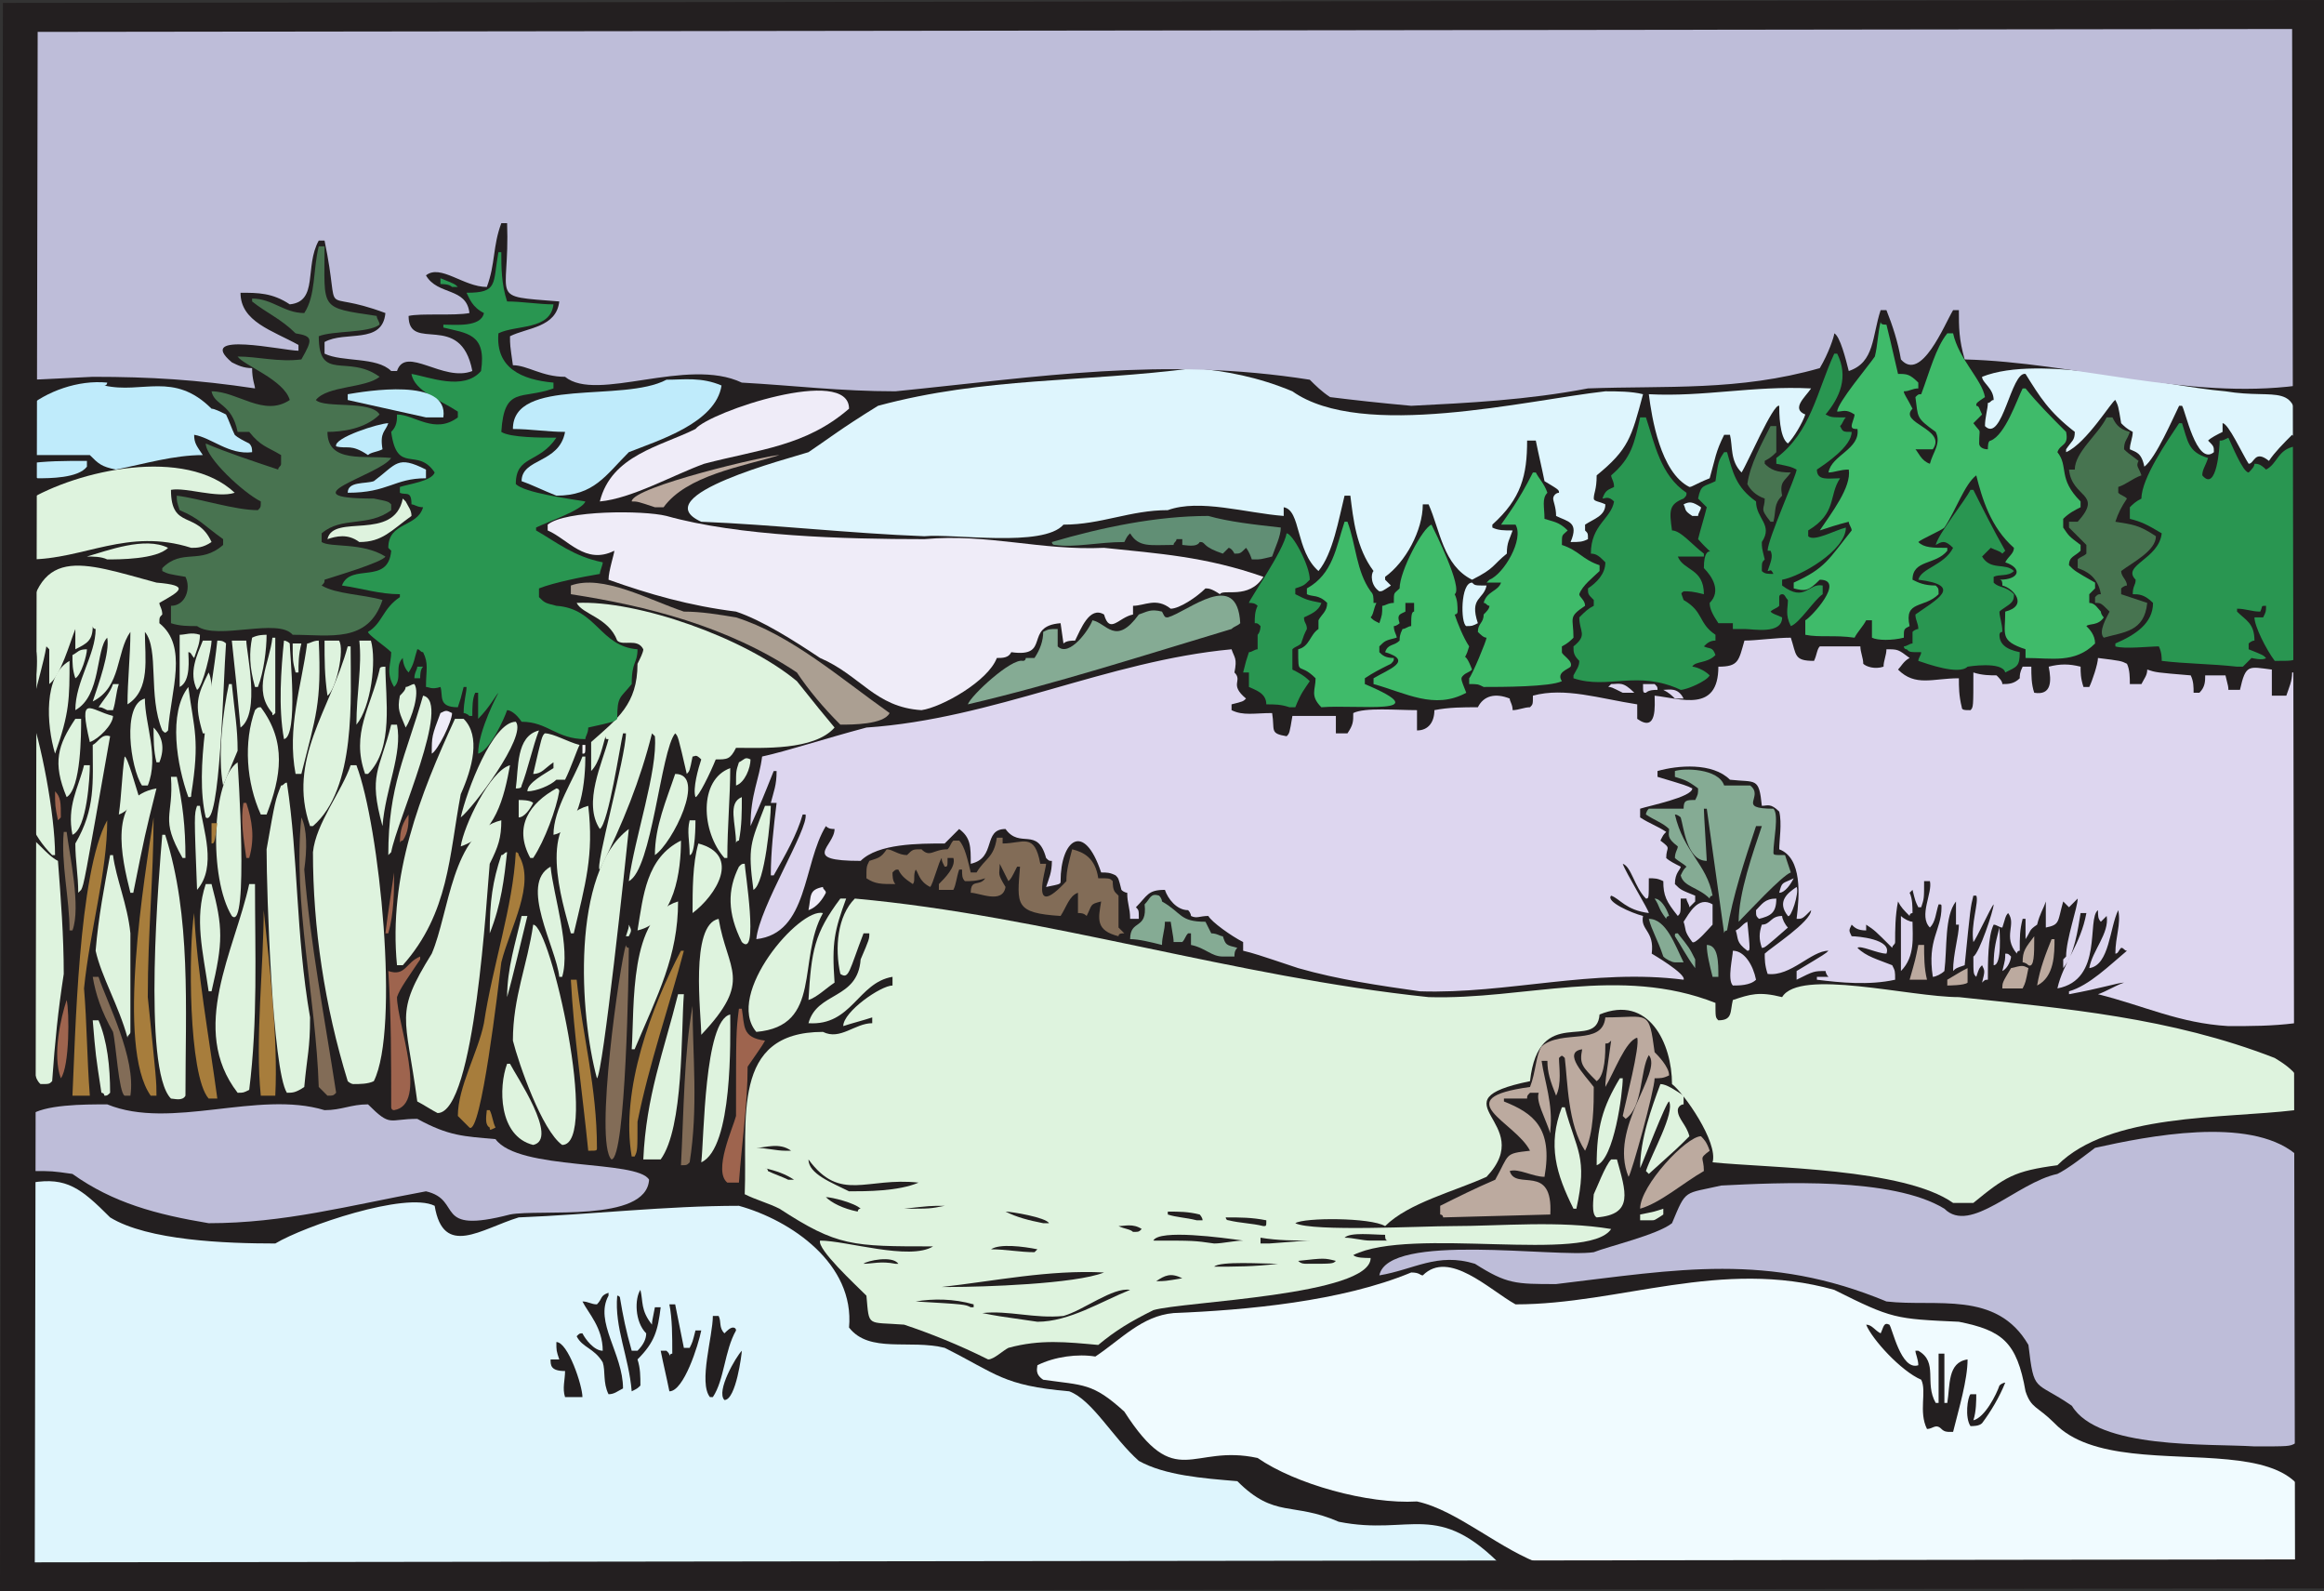 <svg xmlns="http://www.w3.org/2000/svg" width="601.5" height="411.75"><rect width="100%" height="100%" fill="#333333" stroke="none"/><path fill="#231f20" fill-rule="evenodd" d="M570.75 405H547.5c-179.25 0-359.25-1.5-537.75-1.5-1.5.75-1.5.75-3 0 0-126.75-1.5-250.5-2.25-375.75-.75-16.5-.75-18.75-.75-19.5s0-.75.75-.75v-6c81.75.75 594.75 2.25 593.25 2.25-4.5 89.25 3.75 181.5-1.5 271.5.75 1.5.75 14.25 0 17.25 3 36 0 75.75 0 112.5h-25.5"/><path fill="#f0fbff" fill-rule="evenodd" d="M522 404.25c-116.25-.75-116.25 1.5-122.25.75-11.25-3.75-22.5-14.25-33-16.5-12.75.75-31.5-4.5-41.25-11.25-17.25-3.75-21 9-34.5-12-8.25-7.5-10.5-6.75-21-8.25-2.25-1.5-1.5-3-1.5-3.75 4.5-2.25 10.5-3 15-2.25 6.75-4.5 12-10.5 20.25-11.25 18.75-.75 43.5-3 61.5-10.5 2.25 0 2.25.75 3 .75 6.75-6.75 17.25 3.75 24 7.5 27 0 53.25-12 82.5-3.75 15 7.5 15.75 7.5 32.25 8.25 11.25 2.25 15 5.25 17.25 18 1.5 4.5 3 3.75 7.5 8.25 18.75 19.5 79.5-7.5 63.75 39-2.25.75-3-3-73.5-3"/><path fill="#def5fd" fill-rule="evenodd" d="M365.25 406.5C7.5 405 7.5 405 6.75 404.25c-.75-85.5.75-88.5 1.5-98.25 9-1.5 12.75 1.5 20.25 9 9.75 6 30 6.75 42.75 6.75 7.5-4.5 33.75-13.5 41.25-9.75 2.25 13.5 12 6 21.75 3 18.75-.75 38.25-3 57-3 13.5 3.75 30 15 28.5 31.5 5.25 6.75 15.75 3 24.75 5.25 13.5 6.75 15 9.75 32.25 11.25 6 2.25 11.25 12 18 18 6.75 3.75 16.5 4.5 25.5 5.25 9.75 9.75 14.25 5.25 26.25 10.5 18.75 3.75 25.5-6 42.75 12 0 0-21.75.75-24 .75"/><path fill="#bebdd9" fill-rule="evenodd" d="M583.5 374.25c-12-.75-40.5.75-47.25-10.5-9.75-6.75-9.75-3-11.25-15.75-8.25-14.25-24-9.75-36.75-11.25-30.75-12.75-54-8.25-85.5-4.5-10.5 0-12.75 0-21-5.25-9.75-3-15.75 1.5-24.75 3 2.25-11.25 45.75-4.5 55.5-6 3.75-1.5 16.5-4.5 20.25-7.5 3.75-9 3-7.5 12.75-9.75 15-.75 44.25-2.25 57.75 6 6.75 6.75 18.75-6.75 29.25-9 3-1.5 6.75-4.5 9.75-6.75 13.5-3 39.75-8.25 51.75 1.5 0 15.75 3.75 70.5 0 75-1.5.75-1.5.75-10.5.75"/><path fill="#231f20" fill-rule="evenodd" d="M504.75 370.5c-.75 0-1.5 0-2.25-.75-1.5-1.5-2.25 0-3.75 0-2.25-4.5 0-9.75-1.5-12.75-5.25-2.25-12.75-10.5-14.25-14.25 1.5 0 2.25 1.5 3.75 2.25.75-1.5.75-3 2.25-2.25.75.75 3 12 7.5 10.5 0-1.5-.75-3-.75-3.75h.75c5.25 3 1.5 8.25 4.5 13.5h.75v-12.75h1.5V363h.75c.75-4.5 0-10.5 5.25-11.25 0 5.25-2.25 12.75-3.75 18.75h-.75M510 369c-1.5-2.25-.75-7.5 0-8.25h1.5c0 1.5 0 4.5-.75 6.75 3-.75 6-6.75 6.75-9 .75-.75 1.5-.75 1.5-.75-1.5 3.75-3.75 7.5-6 10.5-.75.75-2.25.75-3 .75m-322.5-6.75c-2.25-2.25 3-11.25 4.5-12.75 0 .75-1.5 12.75-4.5 12.75m-41.25-.75c-.75-2.25 0-4.5 0-6.75-3.75 0-3.75-1.5-3.75-3h2.25c-.75-2.25-.75-2.25-.75-4.5 3 0 6.75 11.25 6.75 14.25h-4.5m37.5 0c-3-3.75.75-15.75.75-21h1.5c.75 1.5 0 3 1.5 4.5.75-.75 1.5-1.5 2.25-1.5 0 0 .75 0 .75.75-3 5.25-3 12.75-6 17.25h-.75m-26.25-.75c-1.5-3-.75-6-1.5-8.25-2.25-3.75-5.25-3.75-6.75-6.75.75-.75.75-.75 1.5-.75.75 1.5 3 4.5 5.25 4.5 0-6-3.75-9.75-5.25-12.75 1.5 0 2.25.75 3.75.75 1.5-1.5.75-2.25 3-3v.75c-3.75 6.75 3.75 15 3.75 24-1.5.75-2.25 1.5-3.75 1.5m15.75-.75c-.75-3.75-1.5-6.75-2.25-10.5h1.5c.75.75.75.75.75 1.5 0-.75.75-.75.75-.75 0-4.5 0-9-.75-12.75h1.5l2.25 11.25h1.5c.75-1.5.75-1.5 1.5-4.5h1.5C180.75 348 177 360 173.25 360m-9.75 0c-.75-9-4.5-16.5-3.75-24.75 0 0 .75 0 .75.75.75 4.5 1.5 8.25 3 13.5h1.5c1.5-1.5 2.25-3 2.25-4.5-3-3-3-9-1.5-11.25.75 3 0 5.25 3 9 0-.75 0-.75.75-4.5h1.5c-.75 6-1.5 9-6 13.5.75 2.25.75 4.5.75 6.75-.75.75-.75.75-2.25 1.5"/><path fill="#def3de" fill-rule="evenodd" d="M255.75 351.75c-7.5-3.75-15-6.75-21.75-9-9.75-.75-9 .75-9.75-7.5-3-3-12.75-12-12-14.25 6.75 0 23.25 5.25 29.25 1.5-21 0-24.75 0-39.75-9.75-3-1.5-6-2.25-9-3.75.75-19.5-3.75-42 20.25-42 4.5 2.25 8.25-2.25 12.75-2.25v-1.5c-2.25.75-5.25 1.5-7.5 2.25 0-3.75 9.75-10.5 12.75-10.5v-2.25c-9 1.5-10.5 12.75-21.75 12 2.25-8.25 12.75-6 13.5-16.5C225 243 225 243 225 241.5h-1.5c-3.75 9.75-3.75 12-6 10.5-1.5-6.75-.75-15 3.75-19.5 49.5 4.5 98.25 20.25 148.5 25.5 24.75.75 49.5-8.25 74.25 1.5 0 3.75 0 3.75.75 4.5 3.75 0 3-2.25 3.75-5.25 4.5-1.5 6.75-2.25 12.75-.75 4.5-7.5 33 0 45.75 0 27.75 3 54.75 5.25 81.75 15.75 3.75 2.25 10.5 6.75 5.25 13.5-18.75 2.25-48 .75-61.5 14.25-11.25 1.5-13.5 3-21.75 9.75h-5.25c-12.75-9-47.25-9-62.25-10.5 1.5-5.25-7.5-18-10.5-20.25 0-10.5-6-23.25-18.75-18-.75 9.75-15.75-3-18 17.25-25.5 5.25 2.25 10.5-11.25 24.75-8.25 3.75-20.25 6.75-26.25 12.75-3.75-2.25-21-2.25-23.25-.75 4.5 2.25 33 .75 40.5.75 12.75 0 27.75-1.5 41.25.75-6 9-51.75-.75-66.75 6.75.75.75 3 .75 4.5.75 0 9.75-48.75 11.25-56.25 13.5-6 3-9.75 5.25-14.25 9-8.25-.75-15-1.5-23.25.75-1.5.75-3.75 3-5.25 3"/><path fill="#231f20" fill-rule="evenodd" d="M268.5 342c-10.5-1.5-10.5-1.5-14.25-2.25 6.75-.75 13.5 1.5 21 .75 5.25-1.5 12.75-7.5 17.25-6.75-7.5 3-15.75 8.25-24 8.25m-17.25-3.75c-1.5-.75-1.5-.75-14.25-1.5 4.5-.75 9.75-.75 15 .75v.75h-.75M246 333h-2.25c13.5-1.5 27.75-4.5 42-3.75-7.5 3-31.5 3.75-39.75 3.75m53.25-1.5c2.25-1.5 3.75-2.25 6.75-.75-4.5.75-4.5.75-6.75.75m15-3.75c1.5-1.5 12.75-.75 16.5-.75-6 .75-11.25.75-16.5.75m-82.5-.75c-3.75-.75-6 0-8.25 0 .75-.75 7.5-2.25 9 0h-.75m106.5 0c-.75 0-1.5 0-2.25-.75 6.75-.75 6.75-.75 9.75 0-.75.75-.75.75-7.5.75m-70.5-3c-3.75 0-7.5-.75-11.25-.75 2.25-1.5 8.25-.75 12 0l-.75.75m46.5-2.25C309 321 309 321 298.5 321c1.5-3 18-.75 23.25 0-2.25 0-5.25.75-7.5.75m14.25 0h-2.25v-1.5c4.5.75 9 .75 12.75.75-.75 0-.75 0-10.5.75m26.25-.75c-2.25 0-4.5-.75-6.75-.75 1.5-1.5 7.5-.75 10.5-.75 0 .75 0 1.5.75 1.5h-4.5m-61.5-2.25c-.75-.75-2.25-.75-3.75-1.5 1.5 0 3.75-.75 6 .75-.75.75-.75.75-2.25.75m33.75-1.5c-3-.75-6-.75-9-1.5-.75 0-.75-.75-.75-.75 3.75 0 6.75 0 10.5.75 0 1.5 0 1.5-.75 1.5"/><path fill="#bebdd9" fill-rule="evenodd" d="M54 316.5c-13.5-2.25-24.75-5.25-35.25-12.75-5.25-.75-5.25-.75-10.5-.75-.75-4.5-.75-9-.75-14.25 3.75-3 14.25-3 20.25-3 16.5 6.75 39-3.75 56.25 1.5 4.5 0 6.75-1.5 11.25-1.5 6 6 5.25 3.75 12.75 3.75 8.25 4.5 12 4.5 20.25 5.25 6 8.25 36.75 5.25 39.75 10.5-.75 11.25-28.5 7.5-36 9-20.25 5.25-12-3.75-21.75-6C90 312 73.5 316.5 54 316.5"/><path fill="#231f20" fill-rule="evenodd" d="M270 316.5c-3.75-.75-6.75-1.5-9.75-3 1.5 0 10.5 1.5 11.25 3H270"/><path fill="#def3de" fill-rule="evenodd" d="M427.5 315.75h-3v-1.5c3.75-.75 3.75-.75 6-1.5v1.5c-2.25 1.5-2.25 1.5-3 1.5"/><path fill="#231f20" fill-rule="evenodd" d="M309.75 315.75c-3-.75-5.25-.75-7.5-1.5v-.75c3 0 5.25 0 8.25.75 0 0 .75.75.75 1.5h-1.5"/><path fill="#bcaa9f" fill-rule="evenodd" d="M373.5 315c0-.75-.75-.75-.75-.75V312c4.5-2.25 9-4.5 14.25-6.75 3.75-6.75 2.25-6.75 9-7.5-3.75-7.5-21.75-13.5 0-16.5 1.5-3.75 1.5-8.25 3-10.5 5.25-4.5 15.75 0 16.5-7.5 11.25 0 11.25-2.25 12.75 9 .75.75 3.75 3.75 3.75 6-1.5.75-2.25.75-3.75.75 0 3-6 24.75-6.75 25.5-5.25-12.75 9-27 5.25-31.5-2.25 3.75-1.5 13.5-6 16.5l-.75-.75c.75-3.75 4.5-18 3.75-20.25-3 .75-6 9-8.25 12.75 0-1.5 0-1.5 1.5-12-.75.75-.75.75-1.5.75 0 2.25 0 8.25-2.25 9.75-3.75-3.75-4.5-4.5-3.75-8.25-5.25.75.75 6.75 3 9.75 0 4.5 0 12-2.25 16.5-4.5-6.75-4.5-18-5.25-24-.75-.75-.75-.75-1.5 0 0 2.25.75 6.75-.75 9.75-1.5-3.75-2.25-6-2.25-9H399c.75 5.25 3 11.25 2.25 18v.75c-1.5-4.5-3.75-8.25-3-10.5H396c-.75.75-.75.75-.75 1.5h-6v.75c7.5 3 12.75 6.75 10.5 19.5-3 0-6.75-2.25-9-1.5 1.5 5.25 11.25-2.25 10.5 11.25-.75 0-.75 0-27.75.75"/><path fill="#def3de" fill-rule="evenodd" d="M413.25 315c-1.5-.75-.75-5.25-.75-6 .75-1.5 3-7.5 4.5-9h1.5c2.25 8.25 4.5 14.25-5.25 15"/><path fill="#231f20" fill-rule="evenodd" d="M222 313.5c-3.75-.75-6.75-2.25-8.25-3.75 1.5 0 7.5 1.5 9 3-.75 0-.75.75-.75.75m12-.75c6.75-.75 6.75-.75 10.5-.75-3.75.75-3.75.75-10.5.75"/><path fill="#def3de" fill-rule="evenodd" d="M407.25 312.75c-4.5-9-6.75-16.5-3-26.25h.75c3 11.25 6 12.75 3 26.25h-.75"/><path fill="#bcaa9f" fill-rule="evenodd" d="M424.5 312.75c0-6 12-18.75 15.75-18.75.75.75 1.5 1.5 2.25 3.75-3 2.25-1.5 1.5-1.5 5.25-5.25 3-11.25 8.25-16.5 9.75"/><path fill="#231f20" fill-rule="evenodd" d="M219.75 308.25c-4.5-2.25-10.5-4.5-10.5-8.25 8.25 11.25 15 4.5 28.5 6-5.25 2.25-13.5 2.25-18 2.25"/><path fill="#9e644e" fill-rule="evenodd" d="M188.25 306c-3.75-3 1.5-14.25 2.25-17.25 0-21.75 0-21.75.75-27.75h.75c.75 4.5 0 7.5 6 8.25-.75 1.5-3 4.5-4.5 6.75 0 9.75-1.5 19.5-2.25 30h-3"/><path fill="#231f20" fill-rule="evenodd" d="M204 305.25c-1.5-.75-3.75-1.5-5.25-2.25 0-.75-.75-.75-.75-.75 3 .75 5.25 1.5 7.5 3H204"/><path fill="#def3de" fill-rule="evenodd" d="M426.75 303.75 426 303c1.5-4.5 7.5-15 6-18-.75 0-6.75 15.75-7.5 17.25 0-7.5 3-15.75 5.25-21.75 1.5 0 3.75 1.5 6 3v2.25c-.75 0-1.5.75-1.5 1.5 0 2.25 2.25 3.75 3 6.75-3 3-3 3-10.5 9.75"/><path fill="#826c57" fill-rule="evenodd" d="M176.25 301.5c.75-14.25.75-28.5 3-41.25 0 12.75 1.5 26.25-.75 40.5-.75.75-.75.75-2.25.75"/><path fill="#def3de" fill-rule="evenodd" d="M413.25 301.5c0-9.75 1.5-15 6-22.5h.75c0 3.75-2.25 21-6.75 22.5m-231.75-.75c.75-6 .75-36.75 7.5-38.25 0 6 .75 34.5-7.5 38.25m-12-.75h-3c.75-16.5 5.25-27.75 9-42.75h1.5c-.75 9.75 0 34.5-6 42.75h-1.5"/><path fill="#826c57" fill-rule="evenodd" d="M158.25 300c-4.5-4.5 2.25-51 3.75-55.5 0 0 0 .75.75.75 0 5.25-.75 54.75-4.5 54.75"/><path fill="#a77d3c" fill-rule="evenodd" d="M163.5 299.25c-3-17.25 5.25-39 12.75-53.25h.75c-3.75 14.25-9 29.25-12 44.25 0 7.5 0 7.5-.75 9h-.75"/><path fill="#231f20" fill-rule="evenodd" d="M203.25 297.75c-2.25 0-5.25-.75-7.5-.75 2.25 0 6-1.5 9 .75h-1.5"/><path fill="#a77d3c" fill-rule="evenodd" d="M152.25 297.75c-1.5-15-3.75-30-4.5-44.25h1.5c1.5 14.25 5.25 27.75 5.25 43.5 0 .75 0 .75-2.25.75"/><path fill="#def3de" fill-rule="evenodd" d="M138 296.25c-9-2.25-9-15-6.75-21h.75c1.5 3 12.75 19.5 6 21"/><path fill="#def3de" fill-rule="evenodd" d="M145.5 296.25c-5.25-3.75-11.25-21-12.75-27 0-11.25 3.75-19.5 5.25-30 4.5 0 17.25 57 7.5 57"/><path fill="#a77d3c" fill-rule="evenodd" d="M126.75 291.75c-1.5-.75-.75-3.75-.75-4.5h.75c.75 1.5.75 3 1.5 4.5-1.5.75-1.5.75-1.5 0m-5.25 0-3-3c0-7.5 5.25-16.5 6.75-24 2.25-15 7.5-30 8.25-44.25 0 0 .75 0 .75.75 4.5 7.5-2.25 18.75-4.5 27.75-.75 6-5.25 45-8.25 42.75"/><path fill="#def3de" fill-rule="evenodd" d="M113.25 288c-1.5-.75-3.75-2.25-5.25-3-3-22.5-6-22.5 3.75-38.25 4.5-10.5 5.25-31.5 18-34.5 0 4.5-.75 6.75-3 11.25C126 231 123 288 113.25 288"/><path fill="#9e644e" fill-rule="evenodd" d="M102 287.25c-.75 0-.75-.75-.75-.75 0-12 0-24-.75-35.25 4.5 1.5 4.5-2.25 8.25-3.75v.75c-3 4.5-5.25 7.5-6 9.75 0 6.75 8.25 27.75-.75 29.25"/><path fill="#def3de" fill-rule="evenodd" d="M44.25 284.25c-7.5-7.5-3-59.25-2.25-68.25h.75C49.5 237 48 261 48 283.5c-.75 1.5-3 .75-3.75.75"/><path fill="#a77d3c" fill-rule="evenodd" d="M54 284.25c-5.25-6-5.25-39-3.75-48 .75 15 3.75 31.5 6 48H54m-33.75-.75h-1.5c.75-15 1.5-57.75 9-71.25 0 13.5-4.5 28.5-6 43.5.75 9 .75 18 1.5 27.75h-3m18.75 0c-9-12.75-1.5-57 .75-72 0 15-1.5 30-1.5 46.5 2.25 21.75 2.25 21.75 2.25 25.5H39"/><path fill="#826c57" fill-rule="evenodd" d="M32.25 283.5c-1.5-.75-2.25-13.5-3-16.5-3-5.25-4.5-9.75-5.25-14.25h1.5c2.25 6.75 9.75 21 8.25 30.75h-1.5"/><path fill="#a77d3c" fill-rule="evenodd" d="M67.5 283.5c-1.5-14.25.75-33.75.75-48 1.5 14.25 3.75 33 3 48H67.5"/><path fill="#826c57" fill-rule="evenodd" d="m84.75 283.5-2.25-2.25c-.75-23.25-6.75-48-4.5-69.75 1.5 3 1.5 8.25.75 13.5 1.5 18.75 5.25 38.25 8.25 57.75-.75.75-.75.75-2.25.75"/><path fill="#def3de" fill-rule="evenodd" d="M27 283.5c0-.75-.75-.75-.75-.75C24.75 273 24.75 273 24 264h1.5c2.25 5.25 3 12 3 18.75-.75.75-.75.75-1.5.75m34.5-.75c-12.75-16.5-.75-36.75 3-54H66c0 18 .75 35.25-1.5 53.25-1.5.75-1.5.75-3 .75m12.75 0c-3.75-6-5.25-51.75-5.25-63 2.25-12.75 2.25-12.75 3.75-16.5.75 0 .75-.75 1.5-.75 3 19.5 2.25 39 6 60.75 0 8.25-.75 9.75-1.5 18-2.25 1.5-3 1.5-4.5 1.5M10.5 280.5c-6-4.5-3-58.5-3-63.75 1.5 0 4.5 4.5 7.5 6 .75 9.75 1.5 19.5 1.5 29.25-1.5 9.75-2.25 17.25-3 27.75-.75.75-.75.75-3 .75m81 0c-.75 0-1.5-.75-1.5-.75-6-19.5-9-39.75-9-59.25.75-7.5 7.5-15.75 9.75-22.5h1.5c6 15.75 11.25 68.25 4.5 81.75-1.5.75-3.75.75-5.25.75m63-1.5c-4.5-16.5-6.75-53.25 8.25-64.5-.75 7.5-6.75 63.75-8.25 64.5"/><path fill="#9e644e" fill-rule="evenodd" d="M15.75 279c-2.25-6 0-15.75 1.5-20.25.75 3 .75 17.25-1.5 20.25"/><path fill="#def3de" fill-rule="evenodd" d="M163.5 271.5c.75-11.25-.75-34.5 12-38.25 0 14.25-5.25 24-11.25 38.25h-.75m-130.5-3c-2.25-8.25-6.75-15.75-8.25-22.5.75-9 2.25-16.5 3.75-24.75h.75c.75 6 3.75 12.75 4.5 20.25V267c0 .75-.75.75-.75 1.5m148.5-.75c0-5.25-3-28.5 4.5-30 2.25 13.5 9 15.75-4.5 30m14.25-.75c-8.25-9.75 11.25-32.25 17.25-30.75-6.75 12 0 29.25-17.25 30.75"/><path fill="#ddd6ef" fill-rule="evenodd" d="M576.75 265.5c-12.75-.75-21.75-5.25-33.75-8.25 2.25-.75 4.5-2.25 6.75-3-1.5 0-6 1.5-14.25 3v-.75c5.25-1.5 10.5-6.75 15-10.5-.75 0-.75-.75-1.5-.75-.75.75-.75 1.5-1.5 1.5 0-4.5 1.5-7.5.75-11.25-2.25 4.5-2.25 14.25-7.5 15 .75-4.5 5.25-9 4.5-13.5l-1.5 1.5c-.75-.75-.75-1.5-.75-3-3 2.25 1.5 18-10.5 20.25 1.5-6.75 6-11.25 7.5-19.5h-1.5c-.75 4.5-1.5 10.5-4.5 14.25v-2.25l.75-.75c0-4.5 3-12.75 3-15l-2.25 2.25-1.5-1.5c-1.5 5.25-.75 6-4.5 6.75v-6.75c-.75 2.25-1.5 3-2.25 6-2.25 1.5-1.5 1.5-3 3.75v-5.25h-.75c-.75 3-.75 4.5-.75 8.25-.75 0-.75.75-.75.75-3.75-4.5 0-7.5-2.25-10.5-.75.75-.75 1.5-1.5 3.75-.75 0-1.5-.75-2.25-.75-1.5 3-1.5 9.75-1.5 14.25-.75 0-.75 0-1.5.75.75-3 .75-3 0-4.5-.75.75-.75.75-1.5 3-.75-.75-.75-.75-.75-5.25 1.5-.75 5.25-12 5.25-13.5-.75.75-4.5 9-5.25 9.75-.75-4.5 1.5-10.5.75-12h-.75c-.75 3-.75 3-2.25 18-2.25.75-2.25.75-3 1.5 0-4.5 1.5-9 1.5-12h-.75v-6c-3 3.75-2.25 12-3 18-.75.75-2.25 1.5-3 1.5-1.5-9.75 2.25-12 2.25-18 0-.75 0-.75-.75-.75-.75 2.25-.75 4.5-2.25 6-3-3 .75-9 0-12H498c0 4.5 0 4.5-.75 6.75h-.75c-.75-1.5-.75-1.5-1.5-4.5l-.75.75c.75 1.5.75 3.75.75 5.25 0 0-.75 0-.75.75-1.5-1.5-2.25-2.25-3-3.75-.75 3.75-.75 7.5-.75 10.5 0 .75-.75.75-.75 1.5-4.5-4.5-4.5-4.5-6.75-6v1.5c-2.25 0-3-.75-3.75-1.5-.75 1.5-.75 1.5 0 3 1.5 0 10.5.75 9 4.5-2.25 0-6.75-2.25-7.5-1.5 2.25 2.25 5.25 3 9 4.5.75 1.5.75 1.5.75 3.75-6.75 1.5-14.25.75-20.25 0v-.75h3c-.75-.75-.75-1.5-.75-1.5-3 0-3 0-7.5 2.25v-2.25c7.5-4.5 7.5-4.5 8.25-5.25-4.5 0-9.75 6.75-15.75 6-.75-2.25-.75-3.75-.75-5.25 1.5-1.5 12-8.25 12-11.25-2.25 2.25-2.25 2.25-3.75 2.25.75-6 1.5-15.75-4.5-18 0-2.25.75-6.75 0-9.75-2.25-2.25-3-1.5-4.5-1.5-.75-7.5-1.5-6-8.25-6.75-4.5-4.5-13.5-3.75-18.75-2.25v1.5c7.5 2.25 7.5 2.25 9 3 0 2.25-11.25 4.5-13.5 5.25v2.25c2.25 1.5 4.5 2.25 6.75 3.75-.75.75-.75.75-1.5 2.25 3 2.25 1.5 1.5 1.5 4.5.75.75 2.25 1.5 3.75 2.25 0 .75-1.5 1.5-1.5 4.5 1.5 1.5 1.5 1.5 5.25 3v1.5l-1.5 1.5c0-.75-.75-1.5-.75-2.25H435c0 3.75 0 3.75-.75 4.5-3-3.75-3.75-5.25-3.75-9-1.5-.75-2.25-.75-3.75-.75 0 5.25 0 5.25-.75 5.25-3-3-3.75-8.25-6-9 .75 2.25 6.75 12 6.75 12.75-6-.75-7.5-3.75-9.75-4.5-1.5 1.5 5.25 4.5 8.25 5.25-.75 3.75 3 3.75 2.25 9.75 0 0 9 5.25 8.25 6.75-23.25-3-45.75 3.75-68.25 3-10.5-1.5-21-3-31.5-6-11.25-3.75-11.25-3.75-14.25-4.5v-2.25c-3-1.5-8.25-5.25-9-6.75-2.25 0-3 .75-4.5 0 0 0 0-.75-.75-1.5-3 0-5.25-3-6-5.25-4.5 0-4.5 1.5-7.5 4.5.75.75.75.75.75 3h-2.25c0-3-.75-3.75-.75-6.75 0 0-.75 0-1.5-.75-.75-3-.75-3-1.5-3.75-1.5-.75-2.25-.75-3.75-.75-4.5-13.5-10.5-8.25-10.5 2.25 0 .75 0 .75-3.75 1.5.75-2.25 1.5-3.75 1.5-6.75-.75 0-.75 0-1.5-.75-2.25-8.25-6.75-2.25-10.5-7.5-6 0-2.25 7.5-9 9 0-4.5 0-6.75-3-9l-3.75 3.75c-6.75 0-17.25 0-21.75 4.5-15.75 0-6.75-3.75-6.75-8.25-.75 0-1.5 0-2.25-.75-6 9.75-4.5 27.75-18 29.25.75-8.25 13.5-28.5 12.75-32.25h-.75c-1.5 5.25-4.5 10.5-7.5 15.75h-.75c0-6 .75-12.75 1.5-18.75h-1.5c.75-3 1.5-4.5 1.5-8.25h-.75c-3 7.5-3 7.5-6 14.25 0-8.25 2.25-12 3-18 6.75-1.5 15.75-4.5 27-7.5 33-2.25 62.25-17.25 94.5-20.25.75 2.25 1.5 2.25.75 6 2.25 2.25-1.5 3 3 6.75-.75.75-.75.75-3.75 1.5v1.5c3 1.5 6 .75 10.5.75.75 4.5-.75 5.25 3.75 6 .75-.75.75-.75 1.5-5.25h11.25v4.5h3c1.5-2.25 1.5-3 1.5-5.25 3-1.5 11.25-.75 16.5-.75V189c3 0 4.5-2.25 4.5-5.25 3.75-.75 7.5-.75 11.25-.75 1.5-3 4.5-3.75 8.25-2.25 0 .75.75 1.5.75 3 1.5 0 3-.75 4.5-.75.75-.75.75-.75.75-3 8.25-2.25 17.25.75 27 2.25V186c5.25 3.75 4.5-3.75 4.5-6 6.75.75 16.5 4.5 16.5-7.5 5.25 0 5.25-1.5 6.75-6.75 3 0 8.25-.75 12-.75 1.5 4.5.75 6 6 6 .75-1.5.75-3 1.5-3.75h10.5c0 1.5.75 3 .75 4.5.75.75 3 1.5 5.25.75 0-1.5.75-3 .75-4.5 3 0 3 0 6 2.25-1.5.75-2.25 2.25-3 3 4.5 4.5 9 2.25 15.75 2.25 0 2.25 0 4.5.75 7.5 0 .75.75.75 2.25.75.75-.75.75-.75.75-9.75 2.25.75 4.5.75 6 .75.75.75 1.5 1.5 1.5 2.25 1.5 0 3 0 4.5-1.5 0-.75 0-1.5.75-3h2.25c0 2.25 0 4.5.75 6.75 4.5.75 4.5-3 3.75-6.75 3-.75 5.25-.75 8.25 0 0 1.5 0 3 .75 5.25h1.5c.75-1.5 2.25-6 2.25-7.5 6 .75 6 .75 7.5 1.5.75 1.5.75 3.75.75 5.25h3c.75-1.5 1.5-2.25 1.5-3.75 2.25.75 2.25.75 11.25 1.5.75 1.5.75 3 .75 4.5h1.5c1.5-1.5 1.5-3 1.5-4.5H576c.75 3 .75 3 .75 3.75h3c1.5-6.75 2.25-6 8.25-5.25V180h3.75c.75-2.25 1.5-3.75 1.5-6h1.5v88.5c0 .75-.75 1.5-.75 2.25-6 .75-11.25.75-17.25.75"/><path fill="#def3de" fill-rule="evenodd" d="M131.25 258c0-7.5 2.25-14.25 3.75-21h1.5c-1.5 6-3.75 15.75-5.25 21m78 .75c.75-12.75 1.5-17.25 8.25-26.25h1.5c-3 8.25-3.75 11.25-3 21.75-2.25 1.5-4.5 3.75-6.75 4.5M54 256.5c-1.5-10.5-3.75-18.75-.75-27.75h1.5c3 11.25 3 15 0 27.75H54"/><path fill="#bcaa9f" fill-rule="evenodd" d="M519.75 255.75h-1.5c0-1.5 0-1.5 2.25-5.25 3-.75 3-.75 4.5 0-.75 3.75-.75 3.75-1.5 5.25h-3.75"/><path fill="#ddd6ef" fill-rule="evenodd" d="M448.5 255c-1.5-1.5 0-7.5 0-9 3 0 5.25 3.75 6 7.5-1.5 1.5-4.5 1.5-6 1.5"/><path fill="#bcaa9f" fill-rule="evenodd" d="M527.25 255c.75-4.5 2.25-8.25 3.75-12h.75c0 3.75 0 9.75-4.5 12M504 255v-1.5c3.75-2.25 3.75-2.25 5.25-3v3.75c-.75.75-5.25.75-5.25.75m-6.75-1.5h-3c1.5-5.25 1.5-5.25 2.25-9h1.5c0 3 0 6 .75 9h-1.5"/><path fill="#def3de" fill-rule="evenodd" d="M144.75 252.75c-.75-7.5-10.5-24-2.25-28.5.75 7.5 5.25 21 3 28.5h-.75"/><path fill="#85ab94" fill-rule="evenodd" d="M443.25 252.75c-.75-3-1.5-6-1.5-8.25 3 0 3 4.5 3 8.25h-1.5"/><path fill="#ddd6ef" fill-rule="evenodd" d="M518.25 251.25c.75-3 .75-3 .75-4.5.75 0 .75 0 1.5.75 0 .75-.75 3-2.25 3.75"/><path fill="#85ab94" fill-rule="evenodd" d="M438.75 250.5c-2.25-3-3.75-6-5.25-8.25 0-.75 0-.75.75-.75 3 3.75 3 3.75 4.5 6.75v2.25"/><path fill="#ddd6ef" fill-rule="evenodd" d="M492 250.5V237c.75.75 2.25 1.5 3 1.5 0 3.75.75 9-3 12.75v-.75"/><path fill="#def3de" fill-rule="evenodd" d="M102.75 249.75c-2.25-23.25 6-44.25 15-63.75H120c4.5 4.5 2.25 12.75-.75 19.5-3 15.75-3 30.75-15 44.25h-1.5"/><path fill="#ddd6ef" fill-rule="evenodd" d="M516 249.75c0-4.5.75-6.75 1.5-9.75 0 .75.75 9.75-1.5 9.75"/><path fill="#bcaa9f" fill-rule="evenodd" d="M525 249.75c-.75-.75-1.5-.75-1.5-.75 0-3 .75-3.75 3-6.75v.75c0 3.75 0 7.5-1.5 6.75"/><path fill="#85ab94" fill-rule="evenodd" d="M433.5 249c-.75 0-2.25-.75-3-1.5-1.5-4.5-3-6.75-3.75-9.75 4.5 0 6.75 6.75 9 11.25h-2.25m-117-1.5c-3 0-4.5-2.25-8.25-3v-3h-.75c-.75.75-.75 1.5-1.5 2.25h-2.25c0-.75 0-.75-.75-5.25h-1.5c0 2.25-.75 3.75-.75 6-3-.75-6-1.5-8.25-1.5 0-5.25 4.5-2.25 3.75-9 1.5-1.5 1.5-3 3.75-2.25.75.75.75 1.5.75 1.5 5.25 3 4.5 5.25 11.25 5.25l1.5 3c1.5 0 2.25.75 3 .75.75 2.25.75 2.25 3.75 3-.75.75-.75 1.5-.75 2.25h-3"/><path fill="#ddd6ef" fill-rule="evenodd" d="M452.25 246c-3-2.25-2.25-3-3-5.25 1.5-.75 1.5-1.5 3-2.25.75 7.5.75 7.5 0 7.5m3.75-.75c-.75-2.25-.75-3.75 0-6 2.25 0 2.25-2.25 5.25-2.25 0 .75.75 2.25 1.5 3-6 5.25-6 5.25-6.75 5.25"/><path fill="#def3de" fill-rule="evenodd" d="M192 243.75c-3.75-7.5-3.75-13.5-.75-19.5.75-.75.75-.75 1.5-.75 0 1.5 3.75 24.75-.75 20.25"/><path fill="#ddd6ef" fill-rule="evenodd" d="M438 243.75c-2.25-3-1.5-3-2.25-5.25 1.5-2.25 3.75-6.75 7.5-4.5v5.25c-.75.75-4.5 5.25-5.25 4.5"/><path fill="#def3de" fill-rule="evenodd" d="M162 242.25c.75-2.25.75-2.25.75-3 .75 1.5.75 1.5 0 3H162"/><path fill="#826c57" fill-rule="evenodd" d="M289.5 242.25c-6-1.5-5.25-4.5-4.5-9-3 .75-2.25.75-3.75 3.75-.75-.75-1.5-.75-2.25-.75V231c-2.25.75-3 3.75-4.5 6-12-.75-11.25-3-10.5-12.75h-.75c-1.5 3-1.5 3-2.25 3.75l-2.25-4.5c0 3-.75 2.25 1.5 6-.75 4.5-6.75 1.5-9 1.5 0-3.75 2.25-1.5 3.75-3.75-2.25.75-3.75.75-5.25.75-.75-.75-.75-1.5-.75-3h-.75c-.75 2.25-.75 3.75-1.5 5.25H243v-1.5c1.5-1.5 4.5-4.5 3.75-6.75h-1.5c0 2.25 0 2.25-.75 2.25-.75-1.5-.75-1.5-.75-2.25-.75.75-2.25 6.75-3 7.5-3-1.5-3-3.75-3.75-4.5-.75 1.5 0 3-.75 3.75-2.25-1.5-3-2.25-3.75-3.75-.75 0-.75 0-1.5.75 0 .75 0 2.25.75 3-3.75 0-5.25 0-7.5-1.5 0-3 0-3 .75-4.5 2.25-.75 3-.75 4.5-3 1.5 0 3 1.5 5.25 1.5 1.5-1.5 1.5-1.5 3.75-1.5 2.25 2.25 3 0 6.75 0 .75-.75.75-1.5 1.5-2.25h1.5c1.5 1.5 2.25 5.25 3 8.25h1.5c2.25-3.75 4.5-3.75 5.25-9h1.5v1.5c5.25 0 8.25-3 9.75 5.25h1.5c0 1.5-4.5 15 5.25 4.5 0-3 .75-5.25 1.5-8.25 3 .75 6 2.25 6.75 7.5 3 0 3 0 3.75.75 0 .75 0 2.25.75 3l.75.75V240l1.5 1.5c-.75 0-1.5 0-1.5.75"/><path fill="#9e644e" fill-rule="evenodd" d="M99.75 241.5c.75-6 1.5-10.5 2.25-15.75 0 4.5 0 10.5-1.5 15.75h-.75"/><path fill="#def3de" fill-rule="evenodd" d="M126.75 241.5c0-8.25.75-13.5 3-20.25.75 0 .75-.75 1.5-.75-.75 6.75-1.5 13.5-4.5 21m21 0c-2.25-8.25-9-29.25 4.5-33 1.5 12.75-.75 20.25-3.75 33h-.75"/><path fill="#85ab94" fill-rule="evenodd" d="M446.25 241.5c-1.5-10.5-3-21.75-4.5-32.25H441c0 .75 0 .75.75 13.5-5.25 0-6-9-6.75-11.25 0 0-.75-.75-1.5-.75 2.25 9.75 8.25 12.75 9.75 21 0 0-.75 0-.75.75-3-3-6.75-3-7.5-6 .75-1.5.75-1.5 1.5-2.25-.75-.75-2.25-1.5-3-2.25 0-1.5.75-2.25.75-3-3-2.25-2.25-3-2.25-4.5-1.5-1.5-3.75-2.25-6-3.75 0 0 0-.75.75-1.5h9c0-2.25.75-2.25 3-2.25.75-1.5.75-1.5.75-3-3-2.25-3.75-2.25-6-3v-1.5c2.25-.75 11.25-.75 12.75 3.75H453c3.75 3-3.75 6 6 6 1.5 1.5 0 8.25 0 11.25 0 .75 0 .75 3 .75l1.5 4.5c-2.25.75-11.25 10.5-13.5 12.75 0-7.5 3.75-18 6-24.75h-1.5c-3 9-6 18-7.5 27-.75 0-.75.75-.75.75"/><path fill="#826c57" fill-rule="evenodd" d="M18 240.75c0-8.25-2.25-17.25-1.5-25.5h.75c.75 6 3.75 19.5 1.5 25.5H18"/><path fill="#def3de" fill-rule="evenodd" d="M165 240.75c1.5-9 2.25-18.75 11.25-23.25 0 7.5-1.5 21-11.25 23.25"/><path fill="#85ab94" fill-rule="evenodd" d="M431.25 237.75c-2.25-3-1.5-3-3-5.25 1.5 0 3 2.25 3.75 4.5 0 0-.75 0-.75.75"/><path fill="#ddd6ef" fill-rule="evenodd" d="M455.25 237.75c-.75-.75-.75-.75-.75-2.25 1.5-1.5 2.25-3 5.25-3 0 3.75-1.5 4.5-4.5 5.25m7.5-.75c-3-3.75 0-6 2.25-7.5.75 1.5-1.5 8.25-2.25 7.5"/><path fill="#def3de" fill-rule="evenodd" d="M60 237c-6-9.75-5.25-35.25 1.5-39.75 0 0 3 44.25-1.5 39.75m119.25-.75c0-6 0-12.75 1.5-18 11.25 3 4.5 13.5-1.5 18"/><path fill="#efecf8" fill-rule="evenodd" d="M209.25 235.5c.75-3.75 0-5.25 3.75-6 0 .75.75.75.75 1.5-.75 1.5-2.25 3.75-4.5 4.5"/><path fill="#def3de" fill-rule="evenodd" d="M33.75 231c-2.25-9-6-24.75 6.75-27-3 12-3 12-6 27h-.75"/><path fill="#ddd6ef" fill-rule="evenodd" d="M460.5 231c.75-3 .75-2.25 3.75-3.75-.75 1.5-2.25 3.75-3.75 3.75"/><path fill="#def3de" fill-rule="evenodd" d="M20.25 231c0-4.5-.75-8.25-.75-12.75 5.25-9 4.5-15.75 4.5-25.5 1.5-.75 2.25-3 4.5-2.25-6.75 38.25-6.75 38.25-7.5 39.75l-.75.75m174.75-.75c-1.5-11.25-.75-12 3-21.75h1.5c0 3-1.5 20.25-4.5 21.75m-144 0c-.75-19.5-.75-19.5 0-21.75h.75c.75 6 4.5 15.75-.75 21.75M162.75 228c1.5-11.25 7.5-28.5 6.75-37.5l-.75-.75c-3 12-7.5 23.25-13.5 35.25-1.5 0 6.75-29.25 6.75-35.25h-.75c-.75 3-3.75 23.25-6 24.75-4.5-6.75.75-17.25 2.25-23.25-.75 0-.75 0-.75-.75-.75 2.25-1.5 6.75-3.75 9V192c6.75-6 12-9.75 12-20.25.75-1.5 1.5-3 1.5-3.75-1.5-3-5.25-.75-6.75-2.25-2.25-6-9-6.75-10.5-9.75 15.75-.75 43.5 9 57 20.25 6 7.5 6 7.5 9.75 12-5.25 6-18.75 5.25-25.5 5.25-1.5 3-2.25 3-5.25 3-1.5 3.75-4.5 9.75-5.25 9.75-.75-2.25.75-7.5 1.5-9.75-1.5-1.5-1.5-.75-2.25-.75-.75 3.75-.75 3.75-1.5 4.5-2.25-9.75-2.25-9.75-3-10.5-3.75 4.5-6 35.25-12 38.25m-115.5-6c-6-10.5-2.25-10.5-3-21h1.5c1.5 6.75 2.25 12.75 2.25 21h-.75m90 0c-4.5-8.25 0-14.25 6.75-18 0 0 .75 0 .75.75C144 209.25 141 217.5 138 222h-.75"/><path fill="#9e644e" fill-rule="evenodd" d="M63.75 222c-.75-5.25-1.5-9.75-.75-14.25h.75c1.5 4.5 2.25 9 .75 14.25h-.75"/><path fill="#def3de" fill-rule="evenodd" d="M187.5 222c-6-6.75-6.75-20.25 1.5-23.25 0 7.5-.75 15-.75 23.25h-.75m-174-.75c-10.5-10.5-8.25-24-6-37.5 3 7.5 6.75 27 6.75 37.5h-.75m165 0c0-3.75-.75-6 0-9h1.5c0 .75 0 9-1.5 9m-78 0c0-18 4.5-25.5 9-41.25 7.5 1.5-6.75 32.25-8.25 40.5l-.75.75m69 0c0-7.5 3-14.25 5.25-21 8.25 0-.75 18-5.25 21M119.25 219c.75-5.25 7.5-19.5 12.75-21-1.5 8.25-3.75 18-12.75 21"/><path fill="#a77d3c" fill-rule="evenodd" d="M54.75 218.25V213h1.5c-.75 5.25-.75 5.25-1.5 5.25"/><path fill="#9e644e" fill-rule="evenodd" d="M103.5 218.25c0-3.75.75-5.25 2.25-7.5 0 2.25 0 4.5-1.5 6.75 0 0-.75 0-.75.75"/><path fill="#def3de" fill-rule="evenodd" d="M190.5 218.25c0-5.25-2.25-10.5 1.5-12 0 3.75 0 7.5-.75 11.25 0 0-.75 0-.75.75M143.25 216c0-6.75 5.25-14.25 7.5-20.25h.75c0 5.25-.75 18.75-8.25 20.25m-124.5 0c-1.5-7.5 1.5-12 3-18h1.5c0 3-.75 16.5-4.5 18m61.5-2.25c-6-17.25 5.25-30 9.75-46.5h.75c0 13.5 1.5 36.75-9.75 46.5h-.75m18.75 0c-3.75-13.5-.75-14.25 2.25-26.25h1.5c1.5 7.5-3 16.5-3.75 26.25"/><path fill="#9e644e" fill-rule="evenodd" d="M15 212.25c-.75-3.75-.75-3.75-.75-7.5 1.5 1.5 1.5 3 1.5 6.75l-.75.75"/><path fill="#def3de" fill-rule="evenodd" d="M53.25 211.5c-3-12.75 1.5-31.5 3-45.75.75 0 1.5 0 2.25.75-.75 9.75-1.5 48-5.25 45m81 0V207c.75 0 3 0 3.75.75-.75 1.5-2.25 3.75-3.75 3.75m-66.75-.75c-3.75-8.25-4.5-18.75-1.5-27 .75-.75.75-.75 1.5-.75 6.75 9 5.25 18 1.5 27.75h-1.5m51.75.75c1.5-6.75 8.25-24.75 14.25-24.75 3 3.75-11.25 22.5-14.25 24.75m-88.5-.75c.75-5.25.75-9.75 1.5-15 .75 0 3 8.25 3.75 10.5-1.5 1.5-3 3.75-5.25 4.5m-13.5-4.5c-3.75-9-2.25-13.5 2.25-20.25H21c0 3.75 0 18-3.75 20.25m31.5 0c-3-8.25-5.25-21.75 0-28.5 1.5 11.25 3 13.5.75 27.75 0 .75 0 .75-.75.75m87.75-1.5c0-2.25 4.5-4.5 6.75-6v-1.5c-2.25 1.5-3 3-5.25 3 2.25-9.75 2.25-9.75 3-10.5 2.25 0 6 2.25 9 3-.75 1.5-2.25 6-3.75 9H144c-1.5 1.5-5.25 3-7.5 3m-3-.75c.75-5.25 0-13.5 6-15-1.5 3.75-3 10.5-4.5 14.25 0 .75-.75.75-1.5.75m-96.75-.75c-3-4.5-5.25-21 .75-22.5 0 6.75 3.75 15 .75 22.5h-1.5"/><path fill="#def3de" fill-rule="evenodd" d="M57.75 203.25c-1.5-7.5 0-19.5 1.5-26.25H60c.75 7.5 1.5 11.25 1.5 17.25l-3.75 9m132.75 0c0-3.75 0-3.75.75-6 1.5-.75 1.5-1.5 3-.75 0 2.25-1.5 6-3.75 6.75m-96-3c-3.75-10.5 1.5-17.25 3.75-27 0-.75.75-.75 1.5-.75 0 8.25 2.25 21-4.5 27.75h-.75m-18 0c-2.25-12 1.5-22.5 3-33.75.75 0 1.5-.75 3-.75.75 16.5-.75 19.5-4.5 34.5h-1.5m-36-3c-.75-3-.75-6-.75-9 2.25 2.25 3 5.25 1.5 9h-.75M14.25 195c-2.25-7.5-3-20.25 3.75-24 0 9.75 0 13.5-3.75 24"/><path fill="#efecf8" fill-rule="evenodd" d="M111.75 195c0-4.5 0-4.5 2.25-10.5 1.5-.75 1.5-.75 3 0 0 2.25-3.75 9.75-5.25 10.5"/><path fill="#299651" fill-rule="evenodd" d="M123.75 195c0-6 5.25-15.75 5.25-15.75-.75.75-2.25 3.75-5.25 6.75v-6.75H123c-.75 1.5-.75 3.75-.75 6h-.75c-.75-.75-1.5-.75-1.5-.75 0-3 .75-5.25.75-6.75H120c-.75 3-.75 3-1.5 5.25-5.25 0-3.75-3-4.5-5.25-2.25.75-3 0-3.75 0 0-4.5.75-6-.75-9-.75 0-.75-.75-1.5-.75-.75 2.25-.75 3.75-2.25 6-1.5-1.5-1.5-3.75-1.5-3.75-2.25 2.25 0 5.25-2.25 7.5-2.25-3.75-.75-6-.75-9-1.5-1.5-6-4.5-6-5.25 3.75-2.25 3.75-6 8.25-9v-.75c-5.25 0-9.75-1.5-15-2.25 2.25-6 12 0 12.75-9l-.75-.75c0-6.75 7.5-5.25 9-10.5-1.5 0-2.25-.75-3-.75 0-3.75-1.5-2.25-3-3V126c2.25-.75 8.25-1.5 9-3.75-4.5-6.75-9.75.75-11.25-10.5 1.5-1.5 1.5-3 1.5-4.5 4.5 0 9.75 5.25 15.75.75v-1.5c-4.5-3-11.25-5.25-12-9.75 4.5.75 13.5 4.5 18-.75 1.5-9.75-3.75-9.75-9.75-11.25V84c3 0 9.75.75 10.5-3-3-1.5-3.75-3.75-4.5-5.25 8.25 0 6.75-2.25 8.25-10.5h.75c0 3.75 0 8.25 1.5 12.75 3.75 0 8.25.75 12 .75-.75 6.75-9.75 5.25-14.25 7.5-.75 9 6 12 14.25 12.75v1.5c-8.25 3-12.75-.75-13.5 11.25 2.25 1.5 10.5 1.5 14.25 1.5-4.5 6.75-10.5 4.5-10.5 12 2.25 2.25 13.5 3.75 18 4.5-.75 2.25-9.75 5.25-12.75 6.75v.75c5.25 3 9.75 6.75 17.25 8.25 0 .75-.75 2.25-.75 3-4.5.75-12 2.25-15.75 3.75v2.25c1.5 1.5 1.5 1.5 4.5 2.25 10.5.75 11.25 10.5 21 11.25 0 3.75-1.5 3-1.5 9-3 3.75-3.75 3-3.75 9-.75.75-.75.75-7.5 2.25 0 1.5-.75 2.25-.75 3-7.5 0-9.75-4.5-16.5-4.5-1.5-2.25-3-3-3.75-3-.75 2.25-4.5 10.5-7.5 11.25"/><path fill="#fff" fill-rule="evenodd" d="M150.75 195v-2.25h.75c0 2.25 0 2.25-.75 2.25"/><path fill="#def3de" fill-rule="evenodd" d="M23.25 192c-3-12.75 0-8.25 6-6.75 0 2.25-3.75 6-6 6.75m50.25-.75c-1.5-8.25-.75-18 0-25.5 0 0 .75 0 1.5.75 0 2.25 2.25 24-1.5 24.75m-21-1.5C50.25 182.25 51 180 54 174c1.5 3 .75 11.25 0 15.75h-1.5"/><path fill="#def3de" fill-rule="evenodd" d="M42 189c-3.75-9-.75-21-4.5-25.5 0 6.75 1.5 15-4.5 18.75 0-6 .75-12.75.75-18.75-3.75 5.25-2.25 14.25-9.75 18 1.5-4.5 4.5-12.75 3.75-16.5-3 3-1.5 15-8.25 18.75 0-7.5 5.25-14.25 5.25-21-.75 0-.75-.75-.75-.75 0 3.75-1.5 4.5-4.5 6v-5.25c-1.5 3.75-3.75 12-6.75 14.25v-9l-.75-.75c-.75 4.5-2.25 9-3 12.75 0-4.5 2.25-14.25-2.25-15C9 140.25 21 145.5 40.5 150.75c9 .75 6 2.25.75 5.25 0 .75.75 1.5.75 3-.75.75-.75.75-.75 2.25 7.5 6 3 17.25 2.25 27.75-.75.75-.75.75-1.5 0m63-.75c-1.5-3.75-2.25-4.5-1.5-8.25.75-.75 1.5-1.5 1.5-2.25.75 0 1.5-.75 2.25-.75 1.5 2.25-.75 9-2.25 11.25m-42.75 0c-.75-8.25-1.5-15.75-2.25-22.5h3.75c0 3 3.75 18.75-1.5 22.5"/><path fill="#ab9f92" fill-rule="evenodd" d="M217.5 187.5c-4.5-4.5-8.25-9-11.25-13.5-18-12-39-17.25-58.5-20.25v-2.25c8.25-3 20.25 3.75 29.25 6.75 4.5 0 9 .75 13.5 1.5 14.25 4.5 27 15.75 39.75 24.75-1.5 3-9.75 3-12.75 3"/><path fill="#def3de" fill-rule="evenodd" d="M92.25 187.5c0-8.25 1.5-15 .75-21.75h3c1.5 5.25 0 17.25-3.75 21.75m-21.75-3c-5.25-6-.75-12.75 0-19.5h.75v19.5c-.75.75-.75.75-.75 0m-42.75-.75c-1.5-.75-1.5-.75-2.25-.75 1.5-2.25 3-3.75 3.75-6h1.5c-.75 2.25-.75 4.5-1.5 6.75h-1.5"/><path fill="#efecf8" fill-rule="evenodd" d="M238.5 183.75c-12-.75-15.75-9-26.25-13.5-6.75-4.5-15-9.75-21.75-12-12-1.5-22.5-4.5-33-8.25 0-2.25 1.5-6.75 1.5-7.5-7.5 3.75-12-3-17.25-5.25v-1.5c4.5-3.75 24.75-3.75 30.75-2.25 18.75 5.25 45.75 6 66.75 6 16.5-1.5 30 3 46.5 2.25C300 143.25 312 144 327 149.25c-3.75 6-10.5 3-11.25 4.5-2.25-1.5-3-1.5-3.75-1.5-2.25 2.25-6.75 5.25-9 5.25-3.75-3-6.75-.75-9.75-.75V159c-3.75.75-6 5.25-7.5 0-3.75-2.25-6 3.75-7.5 6.75-.75 0-2.25 0-3 .75l-.75-5.25c-9.75.75-2.25 9-12.75 7.5-.75 1.5-2.25 1.5-3.75 1.5-2.25 6-14.25 12.75-19.5 13.5"/><path fill="#299651" fill-rule="evenodd" d="M333.75 183c-2.25-.75-3.75-.75-6-.75 0-3-3-3.75-4.5-4.5V174h-1.5c.75-3 .75-3 1.5-5.25.75 0 1.5-.75 2.25-.75v-3.75c.75-.75.75-2.25.75-2.25-.75-.75-.75-.75-1.5-.75 0-1.5 0-3 .75-4.5-.75-.75-1.5-.75-2.25-.75 0-.75 9-13.5 9.75-18 1.5 0 6 8.25 6 12-1.5 1.5-1.5 1.5-3.75 2.25v1.5c3 1.5 3 1.5 6.75 2.25-.75 2.25-3 3-4.5 3.75 0 1.5.75 1.5.75 3-.75 1.5-.75 1.5-1.5 3.75-.75.75-1.5.75-2.25 1.5v5.25c1.5.75 3 1.5 4.5 3-1.5 2.25-2.25 3-3.75 6.75h-1.5"/><path fill="#3fbb6a" fill-rule="evenodd" d="M342 183c-3-3-1.5-4.5-1.5-7.5-4.5-4.5-4.5 0-4.5-7.5 3-.75 3-3.75 5.25-5.25v-2.25c.75-1.5 2.25-2.25 2.25-4.5-2.25-2.25-3.75-1.5-5.25-2.25v-1.5c6.75-3.75 7.5-10.5 9.75-17.25h.75c2.25 6 2.25 12.75 6 18 .75.75.75 1.5.75 3h.75c-.75 1.5-.75 3-1.5 3.75.75.75.75.75 2.25 1.5.75-2.25.75-2.25.75-4.5.75 0 1.5-.75 3-.75 0-3 0-2.25 1.5-3.75 0-4.5 6-15.75 8.25-16.5.75 1.5 8.25 16.5 6 18 .75 1.5.75 3 .75 4.5 0 .75-.75.75-.75.75.75 2.25 2.25 6 3.75 8.25-1.5 5.25-1.5 0 .75 6-.75.75-1.5.75-2.25 1.5s-.75.75.75 4.5c-8.25 4.5-15.75 0-24-2.25v-1.5c3.75-2.25 10.5-4.5 3-6.75.75-2.25 2.25-1.5 3.75-3 0-.75 0-1.5.75-3 .75 0 1.5-.75 2.25-.75 0-2.25 0-3.75.75-3.75V156h-2.25v2.25c-1.5.75-2.25.75-1.5 3 0 0-.75.75-1.5.75 0 1.5.75 2.25.75 3-3 .75-3 .75-4.5 2.25v1.5c.75.75 1.5 1.5 3.75 1.5 0 .75 0 .75-.75 1.5-3 1.5-4.5 2.25-6.75 3.75v1.5c19.5 8.25-2.25 5.25-11.25 6"/><path fill="#85ab94" fill-rule="evenodd" d="M250.5 182.25c.75-2.25 11.25-12 14.25-11.25.75 0 .75-.75.75-.75h2.25c1.5-2.25 2.25-4.5 2.25-6.75 1.5-.75 1.5-.75 3.75-.75v4.5c3 3 8.25-4.5 9-6.75 3.75.75 6 6.75 12-1.5 2.25-.75 3-1.5 6-.75.75 1.5.75 1.5 1.5 1.5 5.25-1.5 18-12.75 18.75 1.5-.75.75-1.5.75-2.25 1.5-22.5 6.75-45.75 14.25-68.25 19.5"/><path fill="#ddd6ef" fill-rule="evenodd" d="M433.5 180.75c-.75-.75-1.5-1.5-3-2.25 1.5 0 3.75-.75 5.25 2.25h-2.25"/><path fill="#def3de" fill-rule="evenodd" d="M84.75 180c-.75-5.25-.75-9-.75-14.25h3.75c1.5 2.25-.75 12.75-3 14.25"/><path fill="#ddd6ef" fill-rule="evenodd" d="M420 179.25c-3-1.5-3-1.5-3.75-1.5l.75-.75c2.25 0 3-.75 6 2.25h-3m6 0c-.75 0-.75 0-.75-2.25h3c.75.75.75.75.75 1.5-.75 0-2.25 0-3 .75"/><path fill="#def3de" fill-rule="evenodd" d="M51 178.5c-2.25-4.5 0-9 1.5-12.75h2.25c0 2.25-2.25 12-3.75 12.75"/><path fill="#299651" fill-rule="evenodd" d="M435 178.5c-11.25-5.25-18.75 0-27.75-3v-.75c.75-1.5 1.5-2.25 1.5-3.75-1.5-1.5-1.5-2.25-1.5-3.75 3.75-3 1.5-3.75 1.5-7.5 1.5-1.5 2.25-2.25 3.75-3v-1.5c-1.5-1.5-1.5-1.5-1.5-3 2.25-1.5 4.5-3.75 4.5-6.75-1.5-1.5-2.25-2.25-3.75-2.25 0-7.5 5.25-9 6-13.5-1.5-1.5-2.25-.75-3-.75.75-2.25 1.5-2.25 3-3 0-1.5-.75-2.25-.75-3 5.25-4.5 6-8.25 7.5-15h1.5c2.25 6.75 3.75 15 10.5 19.5 0 .75 0 .75-.75 1.5-3.75 1.5-3.75 3-3 8.25 2.25 0 5.25 3.75 8.25 6v.75h-6.75c1.5 3.75 6.75 3 6.75 9.75-3-.75-3.75-.75-5.25-.75-.75.75-.75 0 0 2.25 5.25 3 3.75 6 8.25 9v1.5c-1.5 0-2.25.75-3 1.5 1.5.75 2.25 0 3 2.25-2.25 2.25-5.25 1.5-6 3 .75 0 3 .75 4.5 2.25-.75 1.5-6 3.75-7.5 3.75"/><path fill="#3fbb6a" fill-rule="evenodd" d="M384 177.75c-1.5-.75-1.5-.75-3.75-.75v-1.5c.75-.75 4.5-9.75 4.5-10.5-.75 0-1.5-.75-2.25-1.5 0-2.25 1.5-2.25 1.5-4.5.75-.75 1.5-1.5 1.5-2.25-.75 0-.75-.75-1.5-.75.75-3 3.75-3 4.5-5.25h-3.75l.75-.75c3.75-1.5 9-10.5 6.75-14.25h-3.75c1.5-2.25 4.5-6 8.25-13.5h.75c.75 1.5 2.25 3 3 5.25-1.5 1.5-.75 3.75-.75 6.75 2.25.75 3.75.75 6 3-1.5 1.5-1.5.75-1.5 3.75 4.5 1.5 5.25 3.75 9.75 5.25v1.5c-1.5 1.5-4.5 3.75-5.25 6 0 .75 1.5 1.5 1.5 3-4.5 3-3 3-3 8.25-.75.75-1.5 1.5-3 2.25v1.5c0 .75 3 2.25 2.25 3.75-.75.75-3.75 1.5-2.25 3.75-3 1.5-15.75 1.5-20.25 1.5"/><path fill="#def3de" fill-rule="evenodd" d="M66 177.75c-1.5-5.25-1.5-9-.75-12.75 1.5-.75 3-.75 3.75-.75 0 3.75-.75 9.75-2.25 13.5H66m-19.5 0v-13.5c1.5 0 3-.75 5.25 0 0 2.25-.75 3.75-1.5 6-.75-.75-.75-1.5-1.5-1.5 0 1.5.75 7.5-2.25 9"/><path fill="#299651" fill-rule="evenodd" d="M107.25 175.5c0-1.5.75-2.25.75-3h1.5c-.75.75-.75 2.25-.75 3h-1.5"/><path fill="#def3de" fill-rule="evenodd" d="M19.5 175.5c-.75-2.25-.75-3.75-.75-6 1.5-.75 1.5-1.5 3.75-1.5 0 1.5-1.5 6.75-3 7.5m57-1.5c-.75-3-.75-3-.75-7.5H78c-.75 3-.75 5.25-.75 7.5h-.75"/><path fill="#299651" fill-rule="evenodd" d="M519 174c-.75-3-9.75-1.5-9.75-1.5-2.25 2.25-10.5-.75-12.75-1.5 0-.75.75-1.5.75-2.25-3 0-3 0-3.75-.75-.75 0-.75-.75-.75-.75.75 0 1.5-.75 2.25-.75v-3c.75-.75 1.5-.75 1.5-.75 0-1.5-.75-2.25-.75-3.75 5.25-3.75 12.75-7.5.75-9 .75-3 6.75-3.75 9-8.25-2.25-2.25-3-1.5-4.5-.75.75-3 7.5-11.25 9-14.25h.75c2.25 4.5 5.25 10.5 8.25 15.75l-.75.75c-.75-.75-1.5-.75-3-1.5L513 144c2.25 3.75 6 1.5 8.25 3.75-1.5 1.5-3.75.75-5.25 1.5v1.5c1.5 1.5 3 .75 5.25 3 0 .75 0 1.5-.75 2.25s-2.25 1.5-3 2.25c0 1.5.75 3 .75 5.25-.75 0-.75.75-.75.75 0 2.25 1.5 3.75 5.25 4.5 0 3.75-.75 3.75-3.75 5.25m60-1.5c-6.75-.75-13.5-.75-19.5-1.5 0-.75 0-2.25-.75-3.75-2.25 0-9 .75-11.25 0v-.75c5.25-2.25 9.75-5.25 9.75-10.5-2.25-2.25-3.75-2.25-5.25-2.25 0-2.25.75-2.25.75-3.75-3.75-3.75 6-5.25 6.75-12-3.75-2.25-5.25-3-8.25-3.75v-3c.75-.75 1.5-1.5 3-2.25 0-5.25 6.75-15 9.75-19.5h.75c1.5 4.5 1.5 7.5 6.75 9-.75 2.25-1.5 3-1.5 4.5 3.75 4.5 4.5-7.5 4.5-9 .75 0 .75 0 2.25-.75.75 1.5 3.75 9 5.25 9 .75-.75 1.5-1.5 1.5-2.25.75 0 1.5 0 3 1.5 3-1.5 3-5.25 7.5-6 .75 18 .75 36 .75 54.75-1.5.75-1.5.75-6 .75-2.25-3-5.25-9-5.25-11.25h2.25c.75-1.5.75-1.5.75-3-1.5 0-.75 0-1.5 1.5-2.25 0-3.75-.75-6-.75v.75c2.25 2.25 4.5 3 4.5 7.5-.75 0-1.5.75-1.5.75v1.5c3.75 1.5 3.75 1.5 4.5 2.25-.75.75-3.75 0-3.75 0l-2.25 2.25H579"/><path fill="#fff" fill-rule="evenodd" d="M7.5 171.75c-.75-2.25-.75-3.75-.75-6 .75 0 .75 0 1.5.75 0 1.5 0 3-.75 5.25"/><path fill="#3fbb6a" fill-rule="evenodd" d="M524.25 170.25V168c-6.75-2.25-5.25-3.75-5.25-9.75 6-1.5 2.25-6-.75-6.75 0-.75 0-1.5-.75-1.5 5.25 0 6-3 1.5-4.5.75-1.5 2.25-2.25 2.25-3.75-6-5.25-8.25-12.75-9.75-18.75-3 2.25-5.25 9-8.25 13.5-.75.75-6 3-6.75 3.75 1.5 1.5 3.75 1.5 7.5 1.5v.75c-3 3.75-9 2.25-9 7.5 1.5.75 3 1.5 6 1.5.75.75.75.75.75 2.25-3.75 3.75-9 1.5-7.5 8.25-1.5.75-1.5.75-1.5 3-3 .75-6.75.75-8.25 0v-4.5H483c-.75 1.5-2.25 3-3 4.5-5.25-.75-9 0-12.75-.75v-3.75c1.5-.75 10.5-10.5 3.75-10.5-3 3-3.75 3-6.75 2.25v-1.5c8.25-3.75 9-6 15-13.5 0-.75-.75-1.5-.75-2.25-3 .75-5.25 1.5-7.5 2.25 3-4.5 8.25-11.25 7.5-15.75-2.25 0-3.75.75-5.25.75.75-4.5 8.25-6 7.5-11.25-.75 0-1.5 0-1.5-.75s.75-2.25.75-3c-2.25-1.5-3-.75-4.5-.75 0-2.25 8.25-12 9.75-14.25.75-3 .75-6 1.5-9 0 .75.75.75 1.5.75.75 3 .75 3 3 12.75 2.25 0 3 0 5.25 2.25v1.5c-1.5 0-2.25.75-3.75.75 0 .75.75 1.5 2.25 4.5-3.75 3.75 9 5.25 5.25 10.5h-4.5c.75.75 1.5 3 3.75 3.75.75-3 3-5.25 1.5-8.25-5.25-3.75-4.5-3.75-5.25-9 .75-.75.75-.75 1.5-.75 2.25-6 3.75-12 6.75-15.75h1.5c1.5 6.75 7.5 12 8.25 16.5-2.25 1.5-2.25 1.5-2.25 2.25.75 0 .75.75 1.5 2.25l-2.25 2.25c2.25 3 1.5.75 1.5 5.25 0 .75.75 1.5 2.25 1.5 0-.75 0-2.25.75-2.25 3.75-1.5 6.75-10.5 8.25-13.5h.75c3 3.75 6.75 7.5 10.5 11.25.75 3.75-1.5 3-2.25 5.25 3 3.75 0 6.75 6 12.75v1.5c-1.5.75-3 1.5-4.5 3v2.25c1.5 2.25 1.5 2.25 4.5 4.5v1.5c-1.5 1.5-3 1.5-3 3.75 1.5 1.5 1.5 1.5 6.75 4.5v1.5l-1.5 1.5V156c1.5 0 2.25 1.5 3 2.25 0 .75.75 1.5.75 1.5-1.5 2.25-3.75 1.5-4.5 2.25.75.75 2.25 2.25 2.25 4.5-5.25 5.25-11.25 3.75-18 3.75"/><path fill="#477450" fill-rule="evenodd" d="M544.5 165c-1.5-1.5.75-5.25 1.5-6.75-2.25-2.25-2.25-2.25-3.75-2.25v-1.5c.75-.75.75-.75 1.5-.75-.75-4.5-3.75-6-6-6.75v-2.25c.75-.75 1.5-.75 2.25-1.5V141l-4.5-4.5V135h2.25c6.75-7.5-1.5-6-2.25-13.5h1.5c0-4.5 6-9 8.25-13.5h1.5c.75 1.5 1.5 3 4.5 3.75-.75 2.25-1.5 2.25-1.5 4.5.75.75.75.75 3.75 3-.75 1.5 0 1.5.75 3.75-2.25.75-3.75 2.25-6 3v1.5c.75.75 1.5.75 2.25 1.5-1.5 2.25-2.25 3.75-3 6 4.5.75 6 .75 10.5 3.75 0 3.75-6 6.75-9 9 0 1.5 1.5 2.25 1.5 3.75-.75 0-1.5.75-1.5.75v1.5l6.75 2.25c-.75 7.5-6 7.5-11.25 9"/><path fill="#487350" fill-rule="evenodd" d="M75.75 164.25c-3.75-4.5-19.5 1.5-24.75-2.25-2.25 0-4.5 0-6.75-.75v-4.5c3.75 0 5.25-4.5 3.75-7.5-4.5-.75-4.5-.75-6-1.5V147c5.25-5.25 9.75-.75 15.75-6v-1.5c-5.25-3.75-6-5.25-11.25-7.5-.75-2.25-.75-2.25-.75-3.75 6 .75 15 3.75 21 3.75.75-.75.75-.75.75-2.25-4.5-2.25-14.25-11.25-14.25-15 5.25 2.25 12 4.5 18.75 6.75 0-.75.75-.75.75-1.5v-2.25c-3.75-2.25-5.25-2.25-8.25-6h-3c-1.5-7.5-6-6.75-6.75-10.5 6.75 0 13.5 6.75 20.25 2.25-1.5-5.25-12-9-13.5-11.25 5.25 0 10.5 1.5 16.5.75 3-5.25 3-6-1.5-6.75C72.75 82.5 69 81 65.25 78v-.75c5.25 0 8.25 3.75 13.5 3.75 3-4.5 2.25-11.25 3.75-17.25H84c0 16.5-1.5 15.75 13.5 18 0 .75.75 1.5.75 2.25-3 2.25-12 1.5-15.75 3 0 12 7.5 4.5 15.75 10.5-3.75 3-13.5 2.25-16.5 6 2.25 2.25 14.25 0 16.5 3.75-3.75 3.75-9.75 4.5-13.5 4.5 0 8.25 9.75 6 16.5 6.75-3 4.5-27.75 10.5-4.5 10.5 3.75.75 3.75.75 4.5 1.5v1.5c-6 4.5-12.75 1.5-18 6v2.25c2.25 1.5 10.5 0 16.5 3.75-.75 1.5-13.5 5.25-15.75 6 0 .75 0 .75-.75 1.5 3.75 2.25 10.5 2.25 15.75 3.75-3.75 11.25-13.5 9-23.25 9"/><path fill="#299651" fill-rule="evenodd" d="M451.5 162.75h-3v-1.5h-3.75c-1.5-2.25-2.25-3.75-2.25-5.25 3-3 .75-6.75-1.5-9 0-8.25 4.5-.75-1.5-7.5.75-3 1.5-5.25 2.25-8.25L439.5 129c.75-3.75 1.5-3 4.5-4.5.75-5.25.75-5.25 2.25-7.5h.75c1.5 5.25 2.25 9 7.5 12.75 0 4.5 4.5 6 1.5 10.5 0 1.5 0 1.5.75 4.5-.75.75-.75.75-.75 3 .75.75 1.5.75 3 .75-.75-1.5-.75-.75-1.5-.75.75-2.25 1.5-3.75.75-5.25h-.75c0-3 7.5-19.5 7.5-21-1.5-.75-1.5-.75-5.25-1.5v-1.5c9-6.75 10.5-17.25 15-27h.75c3 6 .75 11.25-3 15.75 1.5.75 1.5.75 5.25.75-.75.75-.75 1.5-1.5 2.25.75 1.5.75 1.5 3 1.5 0 3.75-6.75 8.25-9 9.75 0 3 3 2.25 6 2.25-3 4.5-.75 9-8.25 13.5v1.5c1.5 1.5 6.75-1.5 9.75-2.25 0 6-12 12.75-16.5 13.5v1.5c6 4.5 6.75-.75 10.5 0v2.25c-2.25 1.5-6 7.5-8.25 8.25-1.5-3-.75-4.5-.75-6.75-.75-.75-.75-1.5-1.5-1.5 0 0-.75 0-.75.75v2.25c-.75.75-1.5.75-2.25 1.5.75.75 1.5.75 3 1.5 0 4.5-7.5 3-9.75 3"/><path fill="#def5fd" fill-rule="evenodd" d="M379.5 162c-1.5-.75-1.5-11.25 1.5-11.25.75.75.75.75 3.75.75-.75 3.75-4.5 3-2.25 9.75-1.5.75-1.5.75-3 .75m-22.5-9c-2.25-1.5-2.25-4.5-1.5-5.25-4.5-6-5.25-13.5-6-19.5H348c-1.5 6-3 15-6.75 19.5-6-5.25-4.5-15.75-9-16.5v2.25c-9.75-.75-21.75-4.5-30-1.5-9.75 0-17.25 3.75-27 3.75-5.25 6-28.5 2.25-36 3-19.5-.75-39-3-57.75-3.75-15-6.75 23.25-16.5 27.75-18 4.5-3 8.25-6 18-12C255 97.5 280.5 99 309 95.25c8.25.75 16.5 2.25 25.5 6 18 12.75 60.75 2.25 81 0 3 0 6.75 0 9.75.75-3 11.25-3.75 14.25-12 21 0 3.75-.75 4.5-.75 6 0 .75 1.5.75 3 1.5 0 3-3 3.75-5.25 5.25v1.5c.75.75.75.75.75 2.25-1.5.75-2.25.75-4.5.75 2.25-5.25-.75-5.25-3.75-6.75 0-2.25-.75-3.75-.75-4.5s.75-1.5 1.5-1.5c0-.75 0-.75-3.75-3-.75-3.75-1.5-6.75-2.25-10.5h-2.25c0 9-1.5 15-9 21.75v.75c1.5.75 3 .75 5.25.75-.75 2.25-1.5 3-1.5 6-3.75 3-3 3.75-9 6.75-7.5-3.75-8.25-12.75-11.25-19.5h-1.5c0 6.75-4.5 15-9.75 18.75v.75l1.5 1.5c-2.25 1.5-2.25 1.5-3 1.5"/><path fill="#def3de" fill-rule="evenodd" d="m7.5 144.75-.75-15c13.5-8.25 41.25-14.25 54-2.25-4.5 1.5-12.75-1.5-16.5-.75 0 10.5 6.75 5.25 10.5 13.5-2.25 1.5-3.75 1.5-5.25 1.5-16.5-5.25-27.75 3-42 3"/><path fill="#618f75" fill-rule="evenodd" d="M324.75 144.75H324c-.75-2.25-1.5-3-1.5-3-1.5 1.5-1.5 1.5-3 1.5-.75-1.5-1.5-1.5-1.5-1.5l-1.5 1.5c-2.25-.75-3.75-1.5-4.5-2.25s-.75-.75-1.5-.75c-.75 1.5-3.75.75-4.5.75v-1.5h-1.5c0 .75-.75.75-.75 1.5-6 0-9 .75-11.25-3-.75.75-.75.75-1.5 2.25-6.75 0-12.75 1.5-18 .75-.75 0-.75-.75-.75-.75 12.75-3.75 27-6.75 40.5-6.75 5.25 1.5 12 2.25 18.75 3 0 2.25-1.5 5.25-2.25 7.5-3 .75-3 .75-4.5.75"/><path fill="#def3de" fill-rule="evenodd" d="M27.75 144.75C26.25 144 24 144 22.5 144c5.25-1.5 15-5.25 21-2.25-3 3-12.75 3-15.75 3m65.25-4.5c-3-2.25-6-1.5-8.25-.75 1.5-6.75 17.25.75 19.5-10.5l.75.75c.75 1.5 1.5 2.25 1.5 3.75-5.25 3.75-7.5 6.75-13.5 6.75"/><path fill="#477450" fill-rule="evenodd" d="M458.25 135c-3-3.75-1.5-3-1.5-6-2.25-.75-3.75-2.25-4.5-3.75.75-5.25 3.75-10.5 6-15h1.5V117c-.75.75-1.5 1.5-3 2.25v.75c1.5 1.5 3 2.25 6.75 2.25-1.5 2.25-3 2.25-2.25 6-2.25 2.25-1.5 3.75-2.25 6.75h-.75"/><path fill="#def5fd" fill-rule="evenodd" d="M438 133.5c-2.25-1.5-1.5-1.5-2.25-3 1.5-.75 2.25-.75 4.5.75 0 .75-.75 1.5-.75 2.25H438"/><path fill="#bcaa9f" fill-rule="evenodd" d="M169.5 131.25c-4.5-1.5-4.5-1.5-6-1.5 0-3.75 35.25-12 38.25-12-9.75 3-24 5.25-30 13.5h-2.25"/><path fill="#efecf8" fill-rule="evenodd" d="M155.25 129.75c3-12 15.75-14.25 24.75-18.75 3.75-4.5 39.75-16.5 39.75-5.25-11.25 9.75-23.25 10.5-37.5 14.25-8.25 3-18.75 9-27 9.75"/><path fill="#bfebfb" fill-rule="evenodd" d="M144 128.25c-3.75-1.5-6.75-3-9-3.75 0-6 9.75-4.5 11.25-12.75-4.5 0-9-.75-13.5-.75 0-13.5 28.5-6.75 39.75-12.75 4.5 0 9-.75 14.25 1.5-1.5 9.75-16.5 14.25-24 17.25-6 6-9 11.25-18.75 11.25m-54-.75c0-3 4.5-2.25 6.75-3 6-4.5 6-6.75 13.5-3v2.25c-8.25 0-9.75 3.75-20.25 3.75"/><path fill="#def5fd" fill-rule="evenodd" d="M437.25 126c-7.5-3.75-9.75-18-10.5-24 14.25.75 27-2.25 42-1.5-1.5 2.25-5.25 5.25-1.5 6.75-.75 2.25-3 6-4.5 7.5-2.25-1.5-2.25-8.25-2.25-9.75-1.5-.75-8.25 15-9.75 17.25-3-3-2.25-6.75-3-9.75h-1.5c-2.25 4.5-2.25 6-3.75 11.25-3.75 1.5-4.5 2.25-5.25 2.25"/><path fill="#bfebfb" fill-rule="evenodd" d="M9.75 123.75c-1.5-.75-2.25-.75-3-.75v-3c5.25-.75 9.75-.75 15.75-.75v1.5c-2.25 3-9.75 3-12.75 3"/><path fill="#bfebfb" fill-rule="evenodd" d="M30 121.5c-3.75-.75-4.5-1.5-6.75-3.75H7.5c-1.5-3.75-.75-8.25-.75-12 5.25-4.5 13.5-7.5 21-6.75 0 0 0 .75-.75.75 9.75 2.25 18-3.75 27.75 6 .75 0 2.25.75 3.75 1.5.75 1.5 1.5 3.75 2.25 5.25.75.75 2.25 1.5 3.75 2.25.75.75.75 1.5.75 2.25-6 .75-10.5-3.75-15-4.5 0 2.25.75 3 2.25 5.25-7.5 0-15 2.25-22.5 3.75"/><path fill="#def5fd" fill-rule="evenodd" d="M555 120.75c-.75-3.75-2.25-3.75-3.75-4.5 0-1.5.75-3 .75-4.5-1.5-.75-2.25-1.5-3-2.25-.75-4.5-.75-4.5-1.5-6-.75 0-7.5 11.25-12.75 13.5v-.75c1.5-2.25 2.25-2.25 2.25-4.5-6.75-5.25-9-9-12.75-15-3.75-.75-6 18-10.5 13.5 0-2.25.75-4.5.75-6 .75 0 .75-.75 1.5-.75 0-3-3-4.5-3-6 15-6 45.75 2.25 63 3.75 13.5 2.25 18.75-3 18.75 12v.75l-1.5-1.5c-2.25 2.25-4.5 4.5-6 6.75-3.75-3-3.75.75-5.25.75-1.5-2.25-5.25-10.5-6.75-10.5v2.25c-1.5.75-3 1.5-3.75 2.25 1.5 1.5 1.5 1.5 1.5 3-4.5 3.75-7.5-11.25-8.25-12H564c-1.5 3-6 13.5-9 15.75"/><path fill="#bfebfb" fill-rule="evenodd" d="M95.25 117.75c-4.5-3-5.25-1.5-8.25-2.25-.75-2.25 11.25-6 13.5-6-.75 2.25-2.25 2.25-1.5 6.75-1.5.75-3 .75-3.75 1.5m15-9.75L90 103.5V102c4.5-.75 26.25-4.5 24.75 6h-4.5"/><path fill="#bebdd9" fill-rule="evenodd" d="M365.25 105c-8.25-.75-15-1.5-21-2.25-2.25-1.5-3.75-3-5.25-4.5-38.25-6-69.75-.75-107.25 3-14.25 0-26.25-1.5-39.75-2.25-14.25-6.75-37.5 5.25-45.75-1.5-6 0-9.75-3-13.5-3-.75-5.25-.75-5.25-.75-7.5 4.5-2.25 12-2.25 12.75-9-18.75-1.5-12.75 0-13.5-20.25h-1.5c-2.25 6-1.5 10.5-3.75 16.5-6 0-12-6-15.75-3 3 5.25 10.5 3 11.25 9.75-3.75.75-12.75 0-15.75.75 0 9.75 13.5-1.5 16.5 14.25-7.5 3-17.25-6.75-19.5 0h-1.5C97.5 92.25 88.5 93.75 84 91.5v-3c5.25-3 15 .75 15.75-7.5-18-6.75-11.25 3-15.75-18.75h-1.5C78.75 69 82.5 78 75 78.75c-4.5-3-8.25-3-12.75-3 0 7.5 8.25 9.75 15 13.5v1.5c-3.75 0-27-5.25-17.25 3 1.5.75 3 1.5 5.25 1.5 0 3 .75 4.5.75 5.25-15-2.25-27-3-42-3-15 .75-15 .75-17.25.75 0-12.75-2.25-93.75 0-96 195.75 0 388.5 2.25 584.25 1.5h3.75c.75 1.5.75 1.5 0 96-28.5 3.75-57.75-6-86.25-6.75-1.5-5.25-1.5-8.25-1.5-12.75h-1.5C503.25 84 497.25 99 492 93c-.75-4.5-2.25-9-3.75-12.75h-1.5c-2.25 6.75-1.5 13.5-8.25 15.75-.75-3-2.25-9-3.75-9.75 0 .75-1.5 5.25-3.75 9-21 6-39.75 4.5-60 5.25-15.75 3-30.75 3.75-45.75 4.5"/><path fill="#299651" fill-rule="evenodd" d="M117 74.25c-.75-.75-2.25-.75-3-.75V72c3.75 1.5 3.75 1.5 4.5 2.25H117"/><path fill="#231f20" fill-rule="evenodd" d="M.75.75 601.5 0v411L0 411.75.75.75m9 7.5-.75 396 585-.75-.75-396-583.5.75"/></svg>
